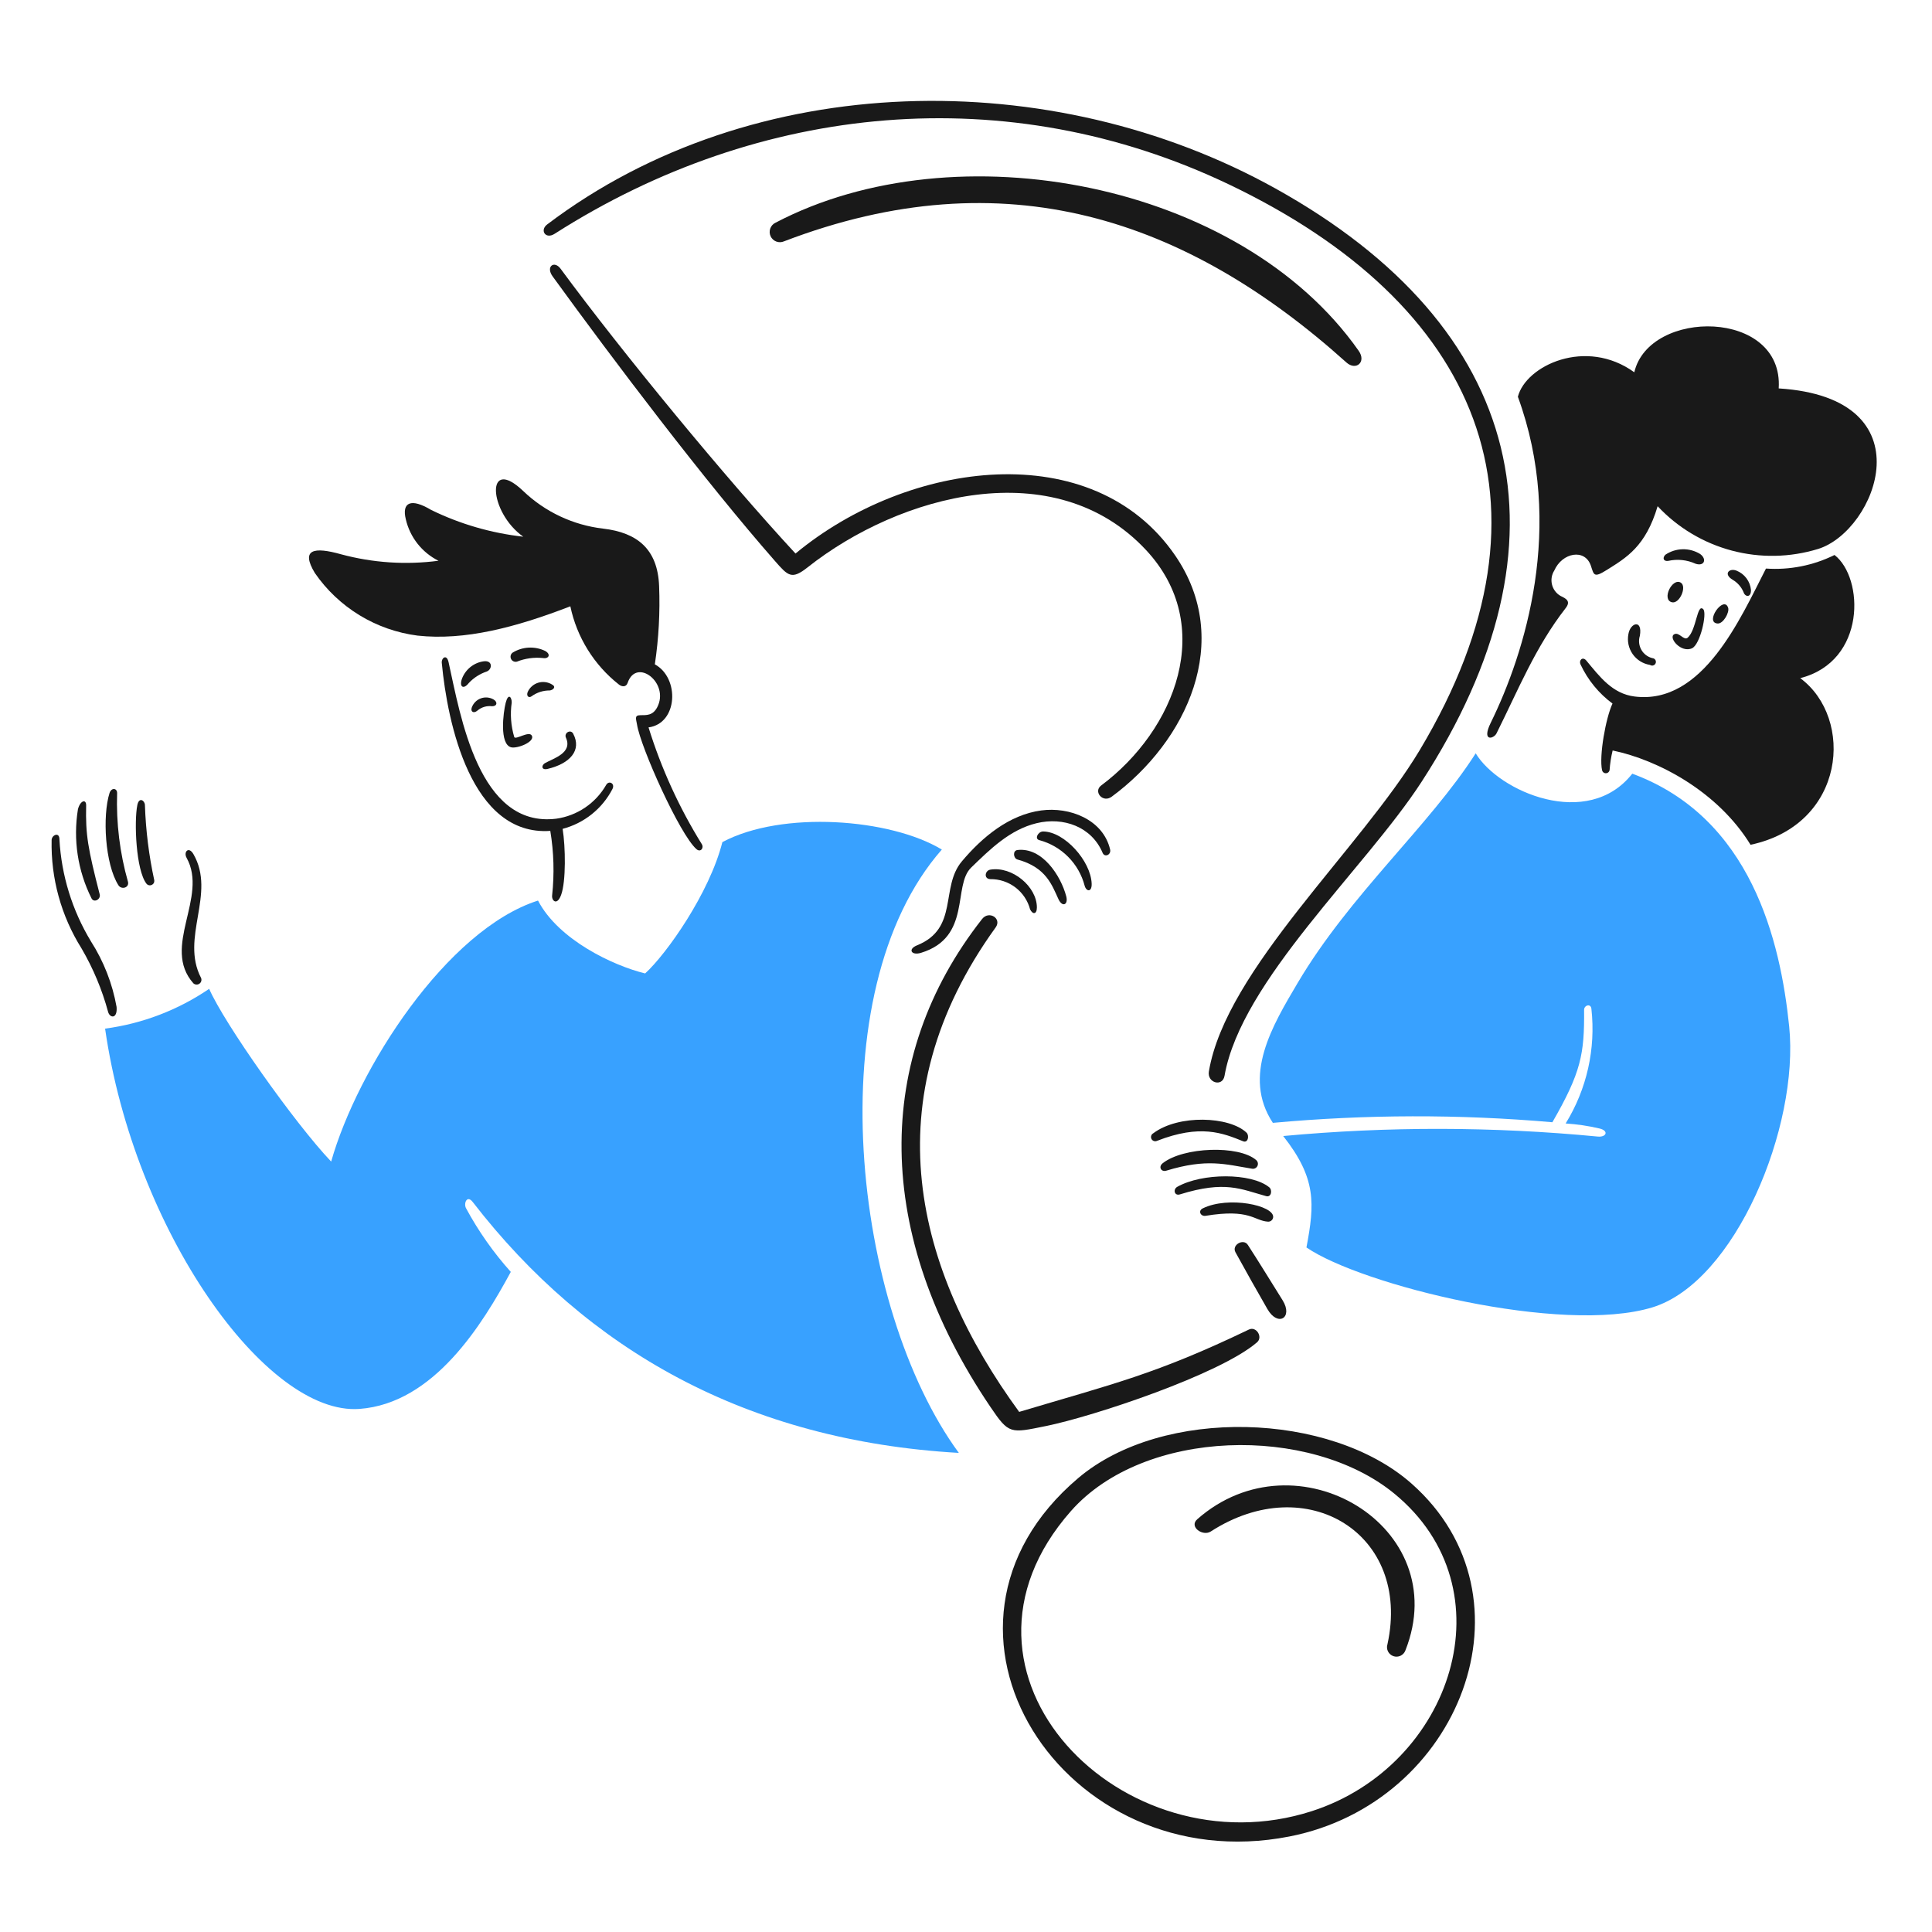 <svg width="154" height="154" viewBox="0 0 154 154" fill="none" xmlns="http://www.w3.org/2000/svg">
<path d="M142.615 81.808C141.919 75.01 139.593 65.169 130.109 61.67C126.559 66.177 119.474 63.107 117.628 60.048C113.916 65.853 107.608 71.297 103.437 78.349C101.424 81.754 98.996 85.764 101.459 89.503C108.87 88.824 116.327 88.807 123.741 89.454C126.032 85.477 126.3 84.007 126.268 80.496C126.268 80.123 126.804 79.96 126.851 80.415C127.207 83.605 126.484 86.822 124.798 89.553C125.708 89.611 126.612 89.744 127.5 89.953C128.265 90.138 128.04 90.661 127.364 90.596C119.024 89.794 110.627 89.779 102.284 90.553C104.937 93.915 104.797 95.957 104.137 99.435C108.51 102.435 124.505 106.403 131.703 104.213C138.32 102.199 143.432 89.807 142.615 81.808Z" fill="#38A1FF"/>
<path d="M75.073 67.719C70.977 65.239 62.341 64.585 57.58 67.125C56.553 71.195 53.121 76.053 51.424 77.593C48.906 76.981 44.523 74.929 42.885 71.784C35.611 74.108 28.499 85.17 26.397 92.59C23.479 89.52 17.848 81.533 16.673 78.82C14.193 80.51 11.352 81.596 8.377 81.992C10.685 98.072 21.196 112.858 28.654 112.305C34.599 111.863 38.447 105.571 40.716 101.383C39.329 99.836 38.13 98.131 37.144 96.302C36.944 95.927 37.221 95.216 37.685 95.816C46.796 107.608 59.522 114.839 76.429 115.811C67.972 104.285 65.102 79.074 75.073 67.719Z" fill="#38A1FF"/>
<path d="M51.695 57.981C54.04 57.668 54.191 54.036 52.197 52.955C52.506 50.892 52.62 48.804 52.538 46.719C52.425 43.757 50.786 42.451 48.074 42.136C45.683 41.857 43.448 40.806 41.708 39.142C38.693 36.261 38.919 40.801 41.708 42.78C39.155 42.495 36.67 41.773 34.363 40.645C32.78 39.694 32.009 40.02 32.348 41.396C32.512 42.104 32.831 42.767 33.281 43.338C33.731 43.908 34.301 44.373 34.951 44.698C32.358 45.04 29.722 44.865 27.196 44.185C25.02 43.572 23.954 43.773 25.094 45.671C26.032 47.032 27.245 48.179 28.656 49.04C30.066 49.9 31.642 50.453 33.281 50.664C37.037 51.074 41.084 50.021 45.462 48.329C45.98 50.799 47.352 53.007 49.336 54.566C49.571 54.752 49.908 54.782 50.026 54.441C50.722 52.374 53.399 54.441 52.387 56.376C52.034 57.051 51.528 57.003 51.036 57.009C50.545 57.014 50.706 57.311 50.777 57.754C51.064 59.57 54.178 66.512 55.516 67.687C55.836 67.967 56.133 67.6 55.938 67.282C54.135 64.374 52.709 61.249 51.695 57.981Z" fill="#191919"/>
<path d="M38.519 52.718C38.144 52.776 37.791 52.933 37.496 53.171C37.2 53.409 36.972 53.72 36.834 54.074C36.583 54.731 36.926 55.014 37.374 54.436C37.77 54.018 38.262 53.705 38.807 53.523C39.253 53.345 39.292 52.593 38.519 52.718Z" fill="#191919"/>
<path d="M37.605 56.398C37.487 56.733 37.758 56.895 38.049 56.646C38.209 56.508 38.397 56.406 38.6 56.345C38.803 56.284 39.016 56.267 39.226 56.295C39.643 56.295 39.673 55.943 39.34 55.754C39.187 55.666 39.016 55.613 38.84 55.598C38.664 55.584 38.487 55.608 38.322 55.669C38.156 55.731 38.006 55.828 37.882 55.954C37.759 56.08 37.664 56.231 37.605 56.398Z" fill="#191919"/>
<path d="M44.009 54.566C43.845 54.464 43.661 54.398 43.469 54.373C43.277 54.348 43.082 54.364 42.897 54.421C42.712 54.478 42.542 54.574 42.397 54.702C42.252 54.831 42.137 54.989 42.059 55.166C41.939 55.49 42.154 55.657 42.365 55.506C42.788 55.196 43.299 55.031 43.824 55.036C44.09 55.003 44.355 54.754 44.009 54.566Z" fill="#191919"/>
<path d="M43.431 60.835C43.157 60.993 43.125 61.413 43.653 61.289C45.426 60.868 46.391 59.812 45.69 58.484C45.488 58.101 44.939 58.419 45.112 58.803C45.664 60.029 44.093 60.451 43.431 60.835Z" fill="#191919"/>
<path d="M43.465 51.891C43.054 51.691 42.599 51.599 42.142 51.622C41.686 51.646 41.243 51.785 40.854 52.026C40.78 52.083 40.728 52.164 40.706 52.255C40.685 52.347 40.696 52.442 40.737 52.526C40.779 52.611 40.848 52.678 40.933 52.716C41.019 52.755 41.115 52.763 41.205 52.739C41.864 52.478 42.576 52.38 43.281 52.453C43.745 52.533 43.932 52.158 43.465 51.891Z" fill="#191919"/>
<path d="M40.308 56.025C40.11 56.8 39.8 59.308 40.734 59.565C41.221 59.699 42.673 59.127 42.388 58.63C42.166 58.241 41.126 58.98 40.994 58.76C40.726 57.867 40.656 56.926 40.789 56.003C40.8 55.577 40.516 55.205 40.308 56.025Z" fill="#191919"/>
<path d="M87.016 70.416C86.936 68.622 84.855 66.287 83.146 66.277C82.747 66.277 82.439 66.86 82.84 66.966C83.713 67.199 84.508 67.659 85.144 68.3C85.78 68.941 86.235 69.739 86.461 70.614C86.594 71.079 87.048 71.146 87.016 70.416Z" fill="#191919"/>
<path d="M88.488 67.714C87.928 65.314 85.246 64.295 82.993 64.601C80.437 64.949 78.306 66.714 76.669 68.66C74.929 70.727 76.447 73.998 73.103 75.35C72.337 75.656 72.638 76.187 73.416 75.95C77.464 74.712 75.918 70.599 77.41 69.156C78.901 67.714 80.48 66.136 82.625 65.617C84.771 65.097 87.013 65.9 87.888 67.978C88.052 68.374 88.585 68.136 88.488 67.714Z" fill="#191919"/>
<path d="M84.368 71.67C84.691 72.359 85.167 72.108 84.989 71.441C84.561 69.82 83.091 67.523 81.103 67.755C80.704 67.802 80.773 68.421 81.103 68.512C83.403 69.137 83.858 70.575 84.368 71.67Z" fill="#191919"/>
<path d="M78.937 69.32C78.51 69.389 78.396 70.056 78.937 70.076C79.658 70.067 80.362 70.299 80.937 70.735C81.512 71.172 81.924 71.788 82.109 72.486C82.314 72.902 82.645 72.902 82.65 72.34C82.658 70.686 80.698 69.031 78.937 69.32Z" fill="#191919"/>
<path d="M7.947 71.287C7.009 67.638 6.812 66.539 6.867 64.207C6.879 63.666 6.397 63.796 6.213 64.504C5.818 66.926 6.196 69.41 7.293 71.605C7.489 71.994 8.051 71.686 7.947 71.287Z" fill="#191919"/>
<path d="M4.737 66.904C4.737 66.282 4.132 66.558 4.115 66.952C4.046 70.006 4.875 73.012 6.499 75.599C7.426 77.186 8.139 78.888 8.618 80.663C8.758 81.16 9.372 81.241 9.293 80.263C8.961 78.402 8.266 76.624 7.247 75.032C5.757 72.569 4.895 69.778 4.737 66.904Z" fill="#191919"/>
<path d="M15.415 68.077C15.047 67.44 14.606 67.895 14.876 68.383C16.618 71.516 12.845 75.487 15.415 78.381C15.48 78.439 15.562 78.474 15.649 78.48C15.735 78.486 15.821 78.462 15.892 78.412C15.964 78.362 16.016 78.29 16.041 78.207C16.065 78.123 16.061 78.034 16.028 77.954C14.35 74.739 17.248 71.246 15.415 68.077Z" fill="#191919"/>
<path d="M11.552 64.172C11.544 63.815 11.086 63.49 10.947 64.172C10.68 65.474 10.834 69.361 11.676 70.441C11.724 70.5 11.791 70.542 11.866 70.56C11.94 70.578 12.019 70.571 12.089 70.541C12.159 70.51 12.218 70.457 12.255 70.391C12.293 70.324 12.308 70.246 12.298 70.17C11.869 68.197 11.62 66.19 11.552 64.172Z" fill="#191919"/>
<path d="M9.336 63.212C9.336 62.813 8.877 62.764 8.731 63.212C8.154 65.03 8.367 68.874 9.439 70.563C9.668 70.93 10.307 70.78 10.204 70.298C9.549 67.996 9.256 65.605 9.336 63.212Z" fill="#191919"/>
<path d="M99.089 90.971C99.489 91.134 99.595 90.504 99.359 90.282C97.992 88.986 93.955 88.812 91.923 90.337C91.847 90.378 91.79 90.447 91.763 90.529C91.736 90.611 91.742 90.7 91.78 90.778C91.817 90.856 91.884 90.917 91.965 90.947C92.046 90.977 92.135 90.975 92.215 90.942C95.679 89.585 97.473 90.317 99.089 90.971Z" fill="#191919"/>
<path d="M96.095 96.913C99.639 96.329 99.945 97.301 101.062 97.378C101.164 97.386 101.266 97.354 101.345 97.288C101.425 97.222 101.474 97.127 101.484 97.025C101.569 96.084 97.92 95.316 95.873 96.319C95.47 96.516 95.706 96.977 96.095 96.913Z" fill="#191919"/>
<path d="M94.047 95.206C97.675 94.081 98.907 94.791 100.932 95.346C101.336 95.457 101.44 94.859 101.169 94.638C99.744 93.474 95.809 93.485 93.836 94.605C93.485 94.805 93.609 95.341 94.047 95.206Z" fill="#191919"/>
<path d="M92.966 93.314C96.209 92.328 97.647 92.804 99.814 93.16C99.898 93.173 99.985 93.159 100.06 93.118C100.136 93.077 100.196 93.013 100.232 92.936C100.268 92.858 100.278 92.771 100.26 92.687C100.241 92.603 100.197 92.527 100.132 92.471C98.745 91.264 94.319 91.42 92.674 92.725C92.317 93.012 92.555 93.438 92.966 93.314Z" fill="#191919"/>
<path d="M146.229 44.238C144.536 45.077 142.651 45.45 140.766 45.319C138.728 49.286 135.731 56.199 130.295 55.519C128.517 55.298 127.51 53.932 126.447 52.655C126.155 52.304 125.828 52.624 125.988 52.969C126.565 54.202 127.44 55.271 128.533 56.081C127.993 57.23 127.452 60.27 127.701 61.394C127.715 61.463 127.753 61.524 127.807 61.569C127.862 61.613 127.93 61.637 128.001 61.637C128.071 61.637 128.139 61.613 128.194 61.569C128.248 61.524 128.286 61.463 128.3 61.394C128.336 60.864 128.418 60.337 128.544 59.821C132.192 60.578 136.947 63.114 139.536 67.338C147.145 65.717 147.815 57.254 143.497 54.055C148.786 52.707 148.581 46.054 146.229 44.238Z" fill="#191919"/>
<path d="M133.26 48.005C133.873 48.165 134.485 46.762 133.978 46.444C133.305 46.025 132.426 47.786 133.26 48.005Z" fill="#191919"/>
<path d="M136.913 49.7C137.367 49.728 137.871 48.808 137.751 48.446C137.403 47.403 135.838 49.634 136.913 49.7Z" fill="#191919"/>
<path d="M138.124 46.221C138.505 46.449 138.804 46.792 138.978 47.2C139.08 47.568 139.577 47.686 139.572 47.032C139.54 46.691 139.414 46.365 139.208 46.091C139.002 45.817 138.724 45.606 138.405 45.481C137.825 45.264 137.345 45.764 138.124 46.221Z" fill="#191919"/>
<path d="M135.156 44.936C135.853 45.166 136.075 44.568 135.524 44.163C135.104 43.903 134.617 43.77 134.123 43.781C133.63 43.792 133.149 43.945 132.741 44.222C132.481 44.498 132.622 44.763 132.97 44.709C133.704 44.544 134.472 44.624 135.156 44.936Z" fill="#191919"/>
<path d="M129.801 50.542C129.748 50.818 129.75 51.101 129.808 51.375C129.867 51.649 129.98 51.908 130.14 52.138C130.301 52.367 130.507 52.562 130.745 52.711C130.983 52.859 131.248 52.958 131.525 53.001C131.563 53.027 131.606 53.044 131.651 53.051C131.697 53.058 131.744 53.054 131.787 53.039C131.831 53.025 131.871 53.001 131.904 52.968C131.936 52.936 131.961 52.896 131.976 52.853C131.991 52.809 131.995 52.763 131.989 52.717C131.983 52.672 131.966 52.628 131.94 52.59C131.914 52.552 131.88 52.52 131.84 52.498C131.799 52.475 131.755 52.463 131.709 52.46C131.523 52.414 131.35 52.33 131.198 52.215C131.047 52.099 130.92 51.953 130.827 51.786C130.734 51.62 130.676 51.436 130.656 51.246C130.636 51.056 130.656 50.864 130.713 50.682C130.947 49.346 129.954 49.616 129.801 50.542Z" fill="#191919"/>
<path d="M134.881 51.669C135.519 51.367 136.087 48.891 135.767 48.562C135.271 48.052 135.231 50.216 134.524 50.832C134.218 51.097 133.835 50.334 133.444 50.562C132.964 50.84 134.011 52.081 134.881 51.669Z" fill="#191919"/>
<path d="M95.431 121.102C94.755 121.697 95.87 122.489 96.511 122.075C104.168 117.13 112.519 122.275 110.595 131.062C110.533 131.25 110.548 131.454 110.635 131.631C110.723 131.808 110.876 131.944 111.062 132.01C111.248 132.076 111.453 132.066 111.632 131.983C111.811 131.9 111.951 131.75 112.021 131.565C115.944 121.684 103.308 114.152 95.431 121.102Z" fill="#191919"/>
<path d="M112.524 118.265C106.04 112.522 92.684 112.12 85.954 117.811C71.788 129.791 84.79 149.905 102.772 146.388C116.391 143.728 122.745 127.314 112.524 118.265ZM104.58 144.362C89.544 149.221 73.875 133.46 85.368 120.443C91.198 113.838 104.411 113.559 111.119 119.038C120.434 126.647 115.76 140.749 104.58 144.362Z" fill="#191919"/>
<path d="M126.813 45.106C127.052 45.835 127.042 46.08 128.061 45.441C129.65 44.446 131.173 43.566 132.13 40.351C133.729 42.059 135.776 43.283 138.037 43.886C140.298 44.488 142.683 44.443 144.92 43.758C149.54 42.33 153.788 31.717 141.781 30.96C142.18 24.621 131.458 24.578 130.27 29.674C126.411 26.885 121.623 29.138 120.99 31.625C124.774 41.947 121.531 52.107 118.829 57.608C118.072 59.149 119.058 58.91 119.288 58.457C121.023 54.987 122.378 51.581 124.801 48.47C125.224 47.927 124.85 47.718 124.391 47.502C124.222 47.405 124.074 47.274 123.957 47.118C123.84 46.963 123.756 46.785 123.71 46.595C123.663 46.406 123.655 46.209 123.687 46.017C123.718 45.824 123.789 45.64 123.893 45.476C124.52 44.044 126.347 43.696 126.813 45.106Z" fill="#191919"/>
<path d="M48.322 62.558C47.907 63.284 47.331 63.905 46.639 64.373C45.947 64.841 45.157 65.145 44.329 65.26C38.157 66.012 36.706 57.058 35.757 52.788C35.6 52.08 35.158 52.463 35.217 52.865C35.666 57.604 37.546 66.672 43.864 66.23C44.147 67.934 44.196 69.668 44.009 71.385C43.967 71.801 44.404 72.218 44.728 71.331C45.123 70.251 45.08 67.502 44.847 66.068C45.695 65.846 46.487 65.448 47.171 64.901C47.855 64.353 48.417 63.668 48.819 62.89C49.043 62.46 48.547 62.181 48.322 62.558Z" fill="#191919"/>
<path d="M83.368 113.671C87.152 112.905 97.255 109.546 100.202 106.992C100.683 106.575 100.137 105.695 99.554 105.976C92.127 109.547 88.745 110.299 81.239 112.542C73.003 101.263 69.419 87.698 79.364 73.924C79.879 73.211 78.833 72.553 78.283 73.254C69.592 84.322 69.63 98.389 78.958 112.164C80.427 114.332 80.525 114.249 83.368 113.671Z" fill="#191919"/>
<path d="M44.204 18.639C60.545 8.199 80.324 6.271 97.976 14.708C117.764 24.168 124.99 40.033 113.172 59.784C108.462 67.656 97.724 77.276 96.36 85.406C96.207 86.313 97.447 86.671 97.608 85.751C98.934 78.157 108.811 69.263 113.313 62.32C125.744 43.141 121.594 26.107 101.674 15.028C83.889 5.14 60.053 5.443 43.618 17.888C43.005 18.353 43.485 19.098 44.204 18.639Z" fill="#191919"/>
<path d="M91.356 43.849C96.956 49.862 93.705 58.179 87.773 62.613C87.13 63.094 87.897 64.034 88.615 63.504C94.608 59.089 98.34 51.076 93.673 44.277C87.127 34.739 72.43 36.646 63.41 44.123C57.866 38.132 49.59 28.089 44.685 21.422C44.177 20.733 43.48 21.249 44.053 22.035C48.92 28.744 56.188 38.352 61.784 44.731C62.816 45.909 63.107 46.228 64.367 45.229C71.695 39.427 84.077 36.034 91.356 43.849Z" fill="#191919"/>
<path d="M108.303 27.966C98.848 14.499 76.176 10.224 61.827 17.747C61.63 17.837 61.477 18.001 61.402 18.204C61.326 18.406 61.334 18.631 61.423 18.828C61.513 19.024 61.676 19.178 61.879 19.254C62.081 19.33 62.306 19.323 62.502 19.234C80.094 12.505 94.585 17.44 107.32 28.891C108.082 29.577 108.932 28.864 108.303 27.966Z" fill="#191919"/>
<path d="M101.024 104.343C101.86 105.804 103.11 105.033 102.228 103.631C101.347 102.229 100.409 100.684 99.467 99.232C99.117 98.69 98.159 99.232 98.478 99.815C99.311 101.333 100.16 102.843 101.024 104.343Z" fill="#191919"/>
</svg>

